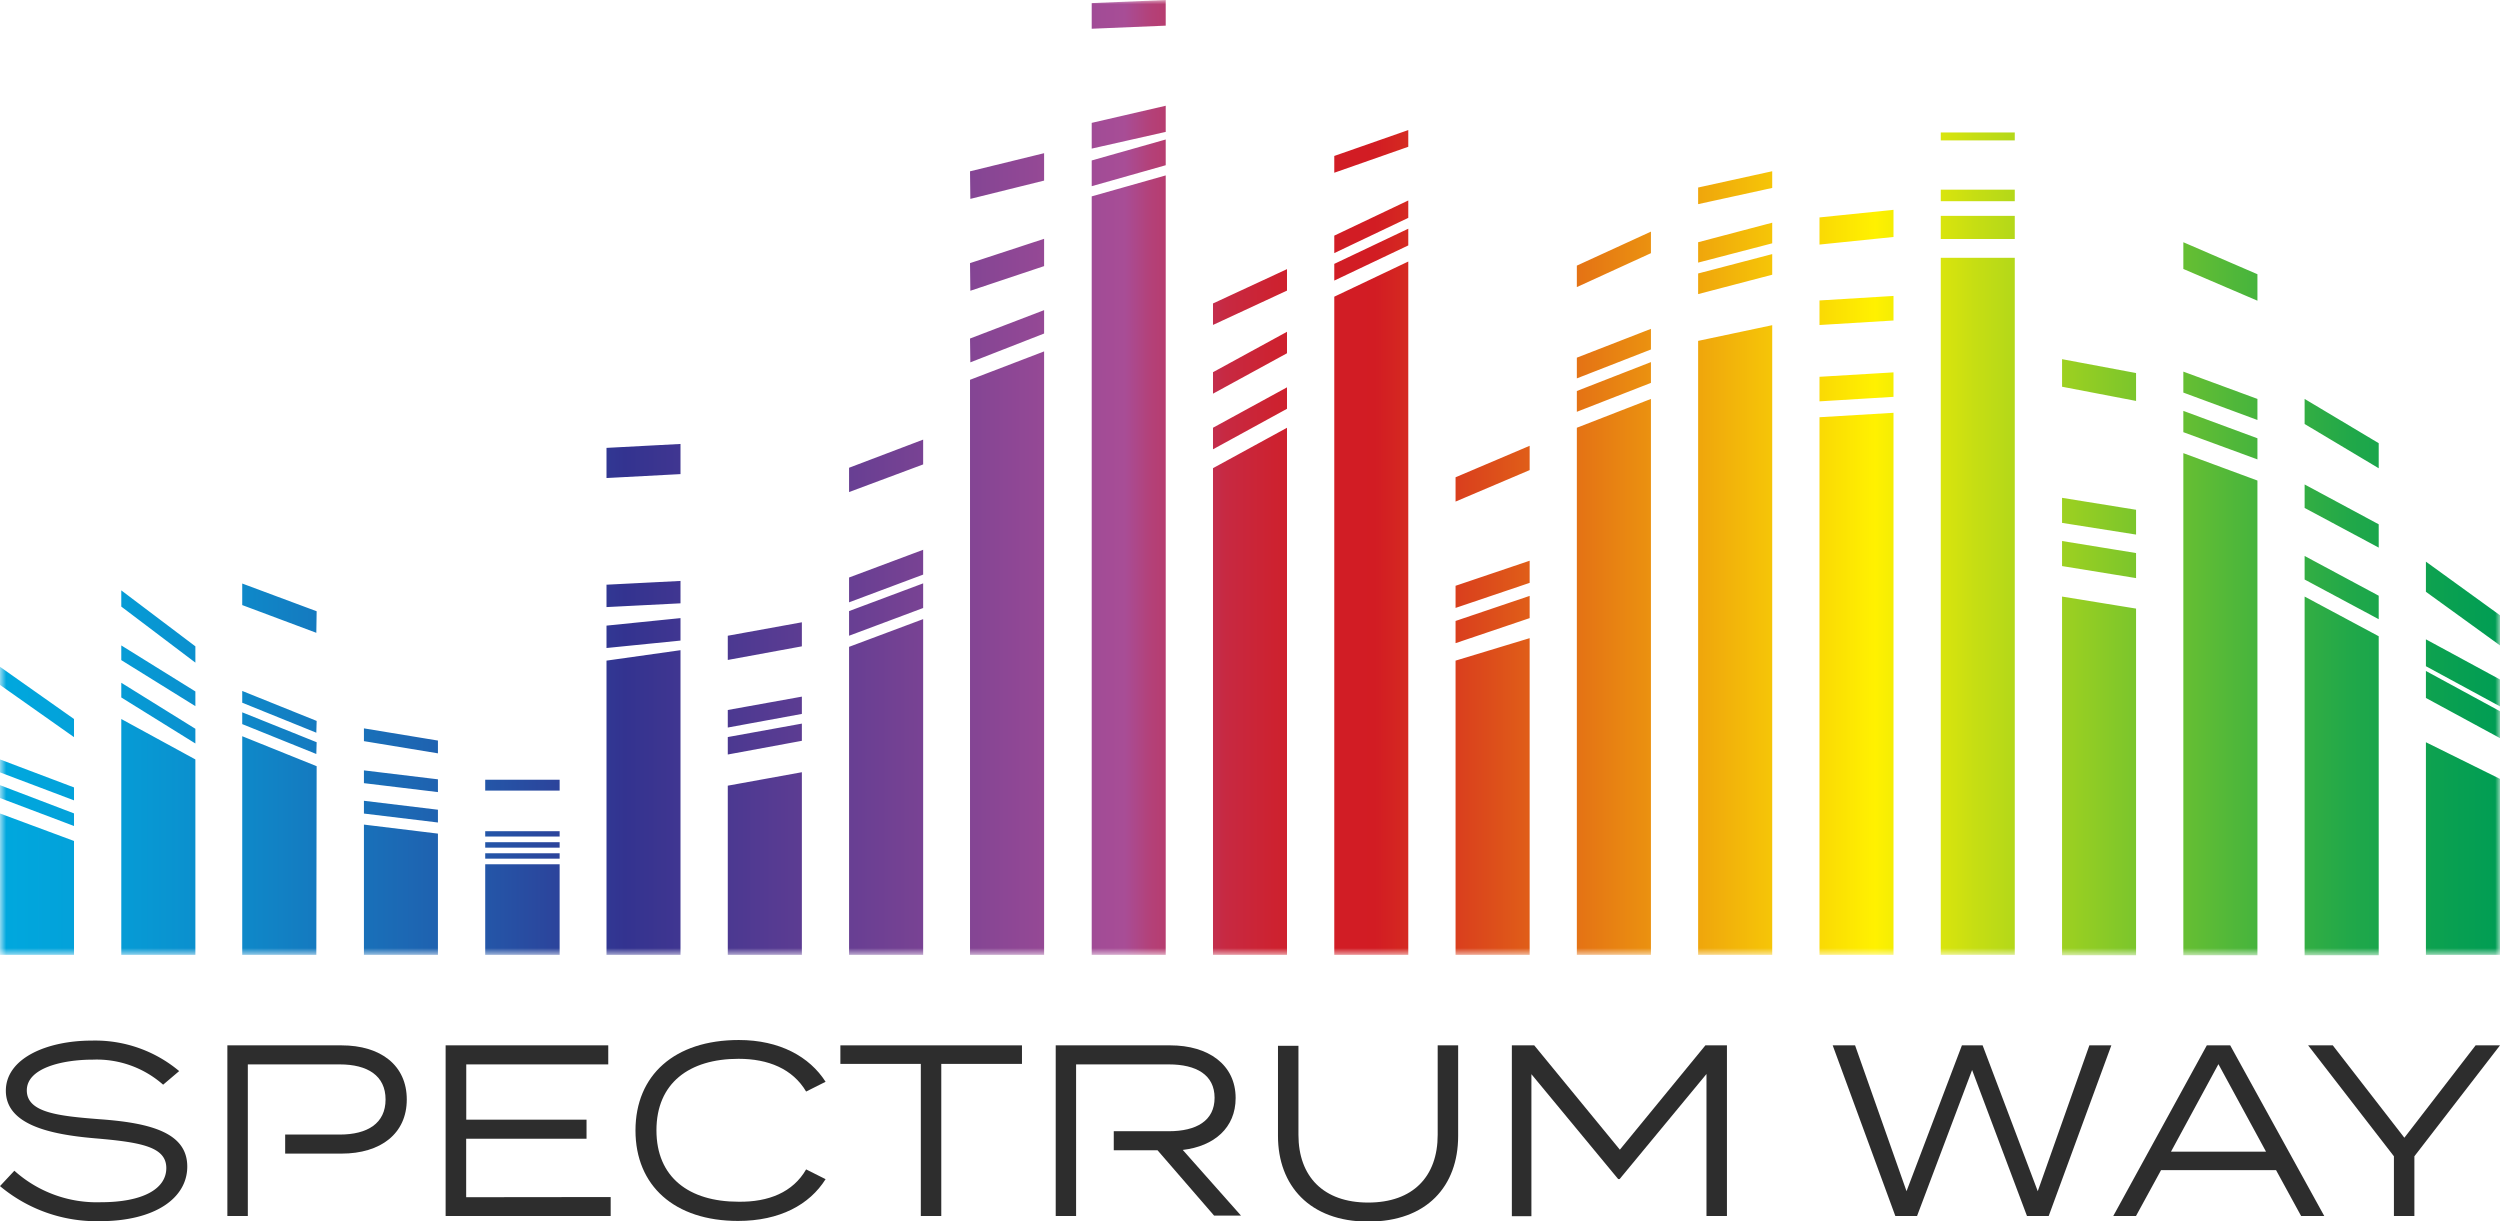 <svg xmlns="http://www.w3.org/2000/svg" xmlns:xlink="http://www.w3.org/1999/xlink" viewBox="0 0 299.3 146.2"><defs><mask id="mask" x="-0.77" y="0" width="300.79" height="118.18" maskUnits="userSpaceOnUse"><g id="logoMask"><rect id="logoInnerMask" width="299.3" height="114.32" fill="#fff"/></g></mask><linearGradient id="Gradient_bez_nazwy_55" y1="57.16" x2="299.3" y2="57.16" gradientUnits="userSpaceOnUse"><stop offset="0" stop-color="#00a8de"/><stop offset="0.04" stop-color="#049fd8"/><stop offset="0.1" stop-color="#0f87c8"/><stop offset="0.18" stop-color="#205fae"/><stop offset="0.25" stop-color="#333390"/><stop offset="0.45" stop-color="#a84d96"/><stop offset="0.46" stop-color="#b34179"/><stop offset="0.48" stop-color="#be335a"/><stop offset="0.49" stop-color="#c72942"/><stop offset="0.51" stop-color="#cd2230"/><stop offset="0.53" stop-color="#d11d26"/><stop offset="0.55" stop-color="#d21c23"/><stop offset="0.75" stop-color="#fff100"/><stop offset="0.79" stop-color="#c6de13"/><stop offset="0.85" stop-color="#80c72a"/><stop offset="0.9" stop-color="#49b53c"/><stop offset="0.94" stop-color="#21a849"/><stop offset="0.98" stop-color="#09a051"/><stop offset="1" stop-color="#009d54"/></linearGradient></defs><g id="Layer_2" data-name="Layer 2"><g id="spectrumLogoAnimation"><g id="spectrumLogoAnimationGroup"><g id="logoText"><path d="M22.42,139.66c0,3.76-3.83,6.54-10.48,6.54A18,18,0,0,1,0,142l1.72-1.84a14.76,14.76,0,0,0,10.36,3.77c4.94,0,7.83-1.55,7.83-4.09s-3-3.09-8.53-3.56S.7,134.61.7,130.58c0-3.85,4.85-6,10.3-6a15.65,15.65,0,0,1,10.45,3.65l-1.92,1.63a12,12,0,0,0-8.41-3c-3.65,0-7.91,1-7.91,3.68s3.85,3.07,8.67,3.45C18.1,134.43,22.42,135.63,22.42,139.66Z" fill="#2d2d2d"/><path d="M73.11,143.31v2.27H53.35V125.15H72.82v2.28h-17v6.62H70.22v2.28H55.81v7Z" fill="#2d2d2d"/><path d="M96.51,140l2.33,1.17c-1.92,3.06-5.49,5-10.48,5-7.61,0-12.28-4.21-12.28-10.83s4.67-10.83,12.37-10.83c4.9,0,8.47,2,10.39,5l-2.33,1.17c-1.61-2.72-4.53-3.92-8.09-3.92-5.92,0-9.83,2.92-9.83,8.56s3.91,8.55,9.83,8.55C92,143.92,94.93,142.75,96.51,140Z" fill="#2d2d2d"/><path d="M122.35,127.37h-9.66v18.21h-2.45V127.37h-9.63v-2.22h21.74Z" fill="#2d2d2d"/><path d="M174.57,125.15V136c0,6-3.74,10.25-10.77,10.25S153,141.9,153,136v-10.8h2.45v10.66c0,5,3,8.11,8.35,8.11s8.32-3.1,8.32-8.11V125.15Z" fill="#2d2d2d"/><path d="M206.75,125.15v20.43H204.3v-17l-10.4,12.58h-.17L183.34,128.6v17H181V125.15h2.68l10.25,12.49,10.24-12.49Z" fill="#2d2d2d"/><path d="M252.77,125.15l-7.5,20.43h-2.6L236.1,128.1l-6.59,17.48h-2.6l-7.5-20.43h2.68l6.16,17.46,6.63-17.46h2.48l6.6,17.46,6.18-17.46Z" fill="#2d2d2d"/><path d="M279.28,125.15l8.57,11.06,8.53-11.06h2.92l-10.25,13.28v7.15H286.6v-7.15l-10.27-13.28Z" fill="#2d2d2d"/><path d="M40.88,125.15H27.22v20.43h2.45V127.43h11c3.33,0,5.49,1.34,5.49,4.2s-2.16,4.2-5.49,4.2H34.14v2.28h6.74c4.7,0,7.82-2.39,7.82-6.48S45.58,125.15,40.88,125.15Z" fill="#2d2d2d"/><path d="M141.6,137.67c3.76-.44,6.33-2.65,6.33-6.21,0-4-3.27-6.31-7.82-6.31H126.39v20.43h2.44V127.43h11.1c3.3,0,5.48,1.25,5.48,4s-2.18,4-5.48,4h-6.59v2.28h5.24l6.77,7.82h3.22Z" fill="#2d2d2d"/><path d="M267,125.15H264.2L253,145.58h2.72l3-5.49h13.77l3,5.49h2.77Zm-7.09,12.73,5.68-10.48,5.7,10.48Z" fill="#2d2d2d"/></g><g mask="url(#mask)"><path id="logoIcon" d="M8.86,114.32H0V97.39l8.86,3.29Zm14.53-23.4-8.87-4.84v28.24h8.87Zm14.52.81L29,88.14v26.18h8.87ZM52.43,99.8l-8.86-1.08v15.6h8.86ZM67,103.47H58.09v10.85H67ZM81.47,77.84l-8.86,1.25v35.23h8.86ZM96,92.45l-8.87,1.61v20.26H96Zm14.52-18.33-8.87,3.32v36.88h8.87ZM125,42.07l-8.87,3.4v68.85H125ZM139.56,21l-8.86,2.51v90.81h8.86Zm14.52,30.21-8.86,4.84v58.27h8.86Zm14.52-19.9-8.86,4.21v78.8h8.86ZM183.13,76.4l-8.87,2.69v35.23h8.87Zm14.52-28.64-8.87,3.45v63.11h8.87Zm14.52-8.83-8.87,1.88v73.51h8.87Zm14.52,10.49-8.86.53v64.37h8.86Zm14.52-18.56h-8.86v83.46h8.86Zm14.52,42-8.86-1.44v42.94h8.86Zm14.53-15.33-8.87-3.28v60.11h8.87Zm14.52,18.64-8.87-4.75v42.94h8.87ZM299.3,93.25l-8.87-4.39v25.46h8.87ZM8.86,86.08,0,79.83V82l8.86,6.25Zm0,8.19L0,90.92v1.55l8.86,3.35Zm0,3.11L0,94v1.54l8.86,3.35Zm14.53-20-8.87-6.7v1.94l8.87,6.71Zm0,5.4-8.87-5.51v1.76l8.87,5.51Zm0,4.47-8.87-5.51v1.76l8.87,5.51ZM37.91,73.18,29,69.86v2.58l8.87,3.32Zm0,15.68L29,85.28v1.41l8.87,3.58Zm0-2.55L29,82.72v1.41l8.87,3.59ZM52.43,96.94l-8.86-1.07V97.4l8.86,1.07Zm0-3.64-8.86-1.07v1.53l8.86,1.07Zm0-4.64L43.57,87.2v1.53l8.86,1.46ZM67,102.15H58.09v.65H67Zm0-1.32H58.09v.65H67Zm0-1.32H58.09v.64H67Zm0-6.16H58.09v1.3H67ZM81.47,74l-8.86.9v2.68l8.86-.89Zm0-4.45L72.61,70v2.68l8.86-.45Zm0-16.4-8.86.47v3.61l8.86-.47Zm5.66,37.18L96,88.69V86.63l-8.87,1.61Zm0-3.23L96,85.47V83.4L87.13,85Zm0-8.09L96,77.38V74.5l-8.87,1.61Zm14.52-2.9,8.87-3.32V69.84l-8.87,3.32Zm0-4,8.87-3.32V65.82l-8.87,3.32Zm0-13.2,8.87-3.31V52.63L101.65,56Zm14.52-15.53L125,39.93v-2.8l-8.87,3.4Zm0-8.57L125,31.86V28.59l-8.87,2.91Zm0-11L125,21.62V18.34l-8.87,2.17Zm14.53-1.52,8.86-2.51V16.7l-8.86,2.51Zm0-4.5,8.86-2V12.66l-8.86,2.05Zm0-14.35,8.86-.37V0L130.7.37Zm14.52,50.35,8.86-4.85V46.37l-8.86,4.84Zm0-6.66,8.86-4.84V39.72l-8.86,4.84Zm0-8.23,8.86-4.11V32.22l-8.86,4.11Zm14.52-5.31,8.86-4.21v-2l-8.86,4.21Zm0-3.29,8.86-4.22V24l-8.86,4.21Zm0-9.62,8.86-3.11v-2l-8.86,3.1ZM174.26,77l8.87-3V71.34l-8.87,3Zm0-4.22,8.87-3V67.13l-8.87,3Zm0-12.73,8.87-3.77V53.37l-8.87,3.77Zm14.52-10.75,8.87-3.46V43.35l-8.87,3.46Zm0-4,8.87-3.46V39.37l-8.87,3.45Zm0-10.93,8.87-4.06V27.73l-8.87,4.07Zm14.52.84,8.87-2.32V30.42l-8.87,2.32Zm0-3.77,8.87-2.31V26.66L203.3,29Zm0-7,8.87-1.94v-2l-8.87,1.95Zm23.39,20.14-8.86.53v2.94l8.86-.54Zm0-9.15-8.86.54v2.94l8.86-.54Zm0-10.31-8.86.91v3.25l8.86-.91Zm14.52.72h-8.86v2.77h8.86Zm0-3.13h-8.86v1.38h8.86Zm0-6.85h-8.86v.95h8.86Zm14.52,50.35-8.86-1.44v3l8.86,1.44Zm0-5.18-8.86-1.43v3L255.73,64Zm0-16.37L246.87,43v3.3L255.73,48Zm14.53,7.81-8.87-3.28v2.55L270.26,55Zm0-4.71-8.87-3.27V47l8.87,3.28Zm0-14.93L261.39,29v3.2L270.26,36Zm14.52,38.49-8.87-4.76v2.82l8.87,4.75Zm0-8.55L275.91,58v2.81l8.87,4.75Zm0-9.71-8.87-5.3v3l8.87,5.3ZM299.3,85.15l-8.87-4.82v3.23l8.87,4.81Zm0-3.8-8.87-4.81v3.22l8.87,4.81Zm0-7.69-8.87-6.42v3.61l8.87,6.42Z" fill="url(#Gradient_bez_nazwy_55)"/></g><rect id="dummy" width="299.3" height="146.2" fill="none" opacity="0.99"/></g></g></g></svg>